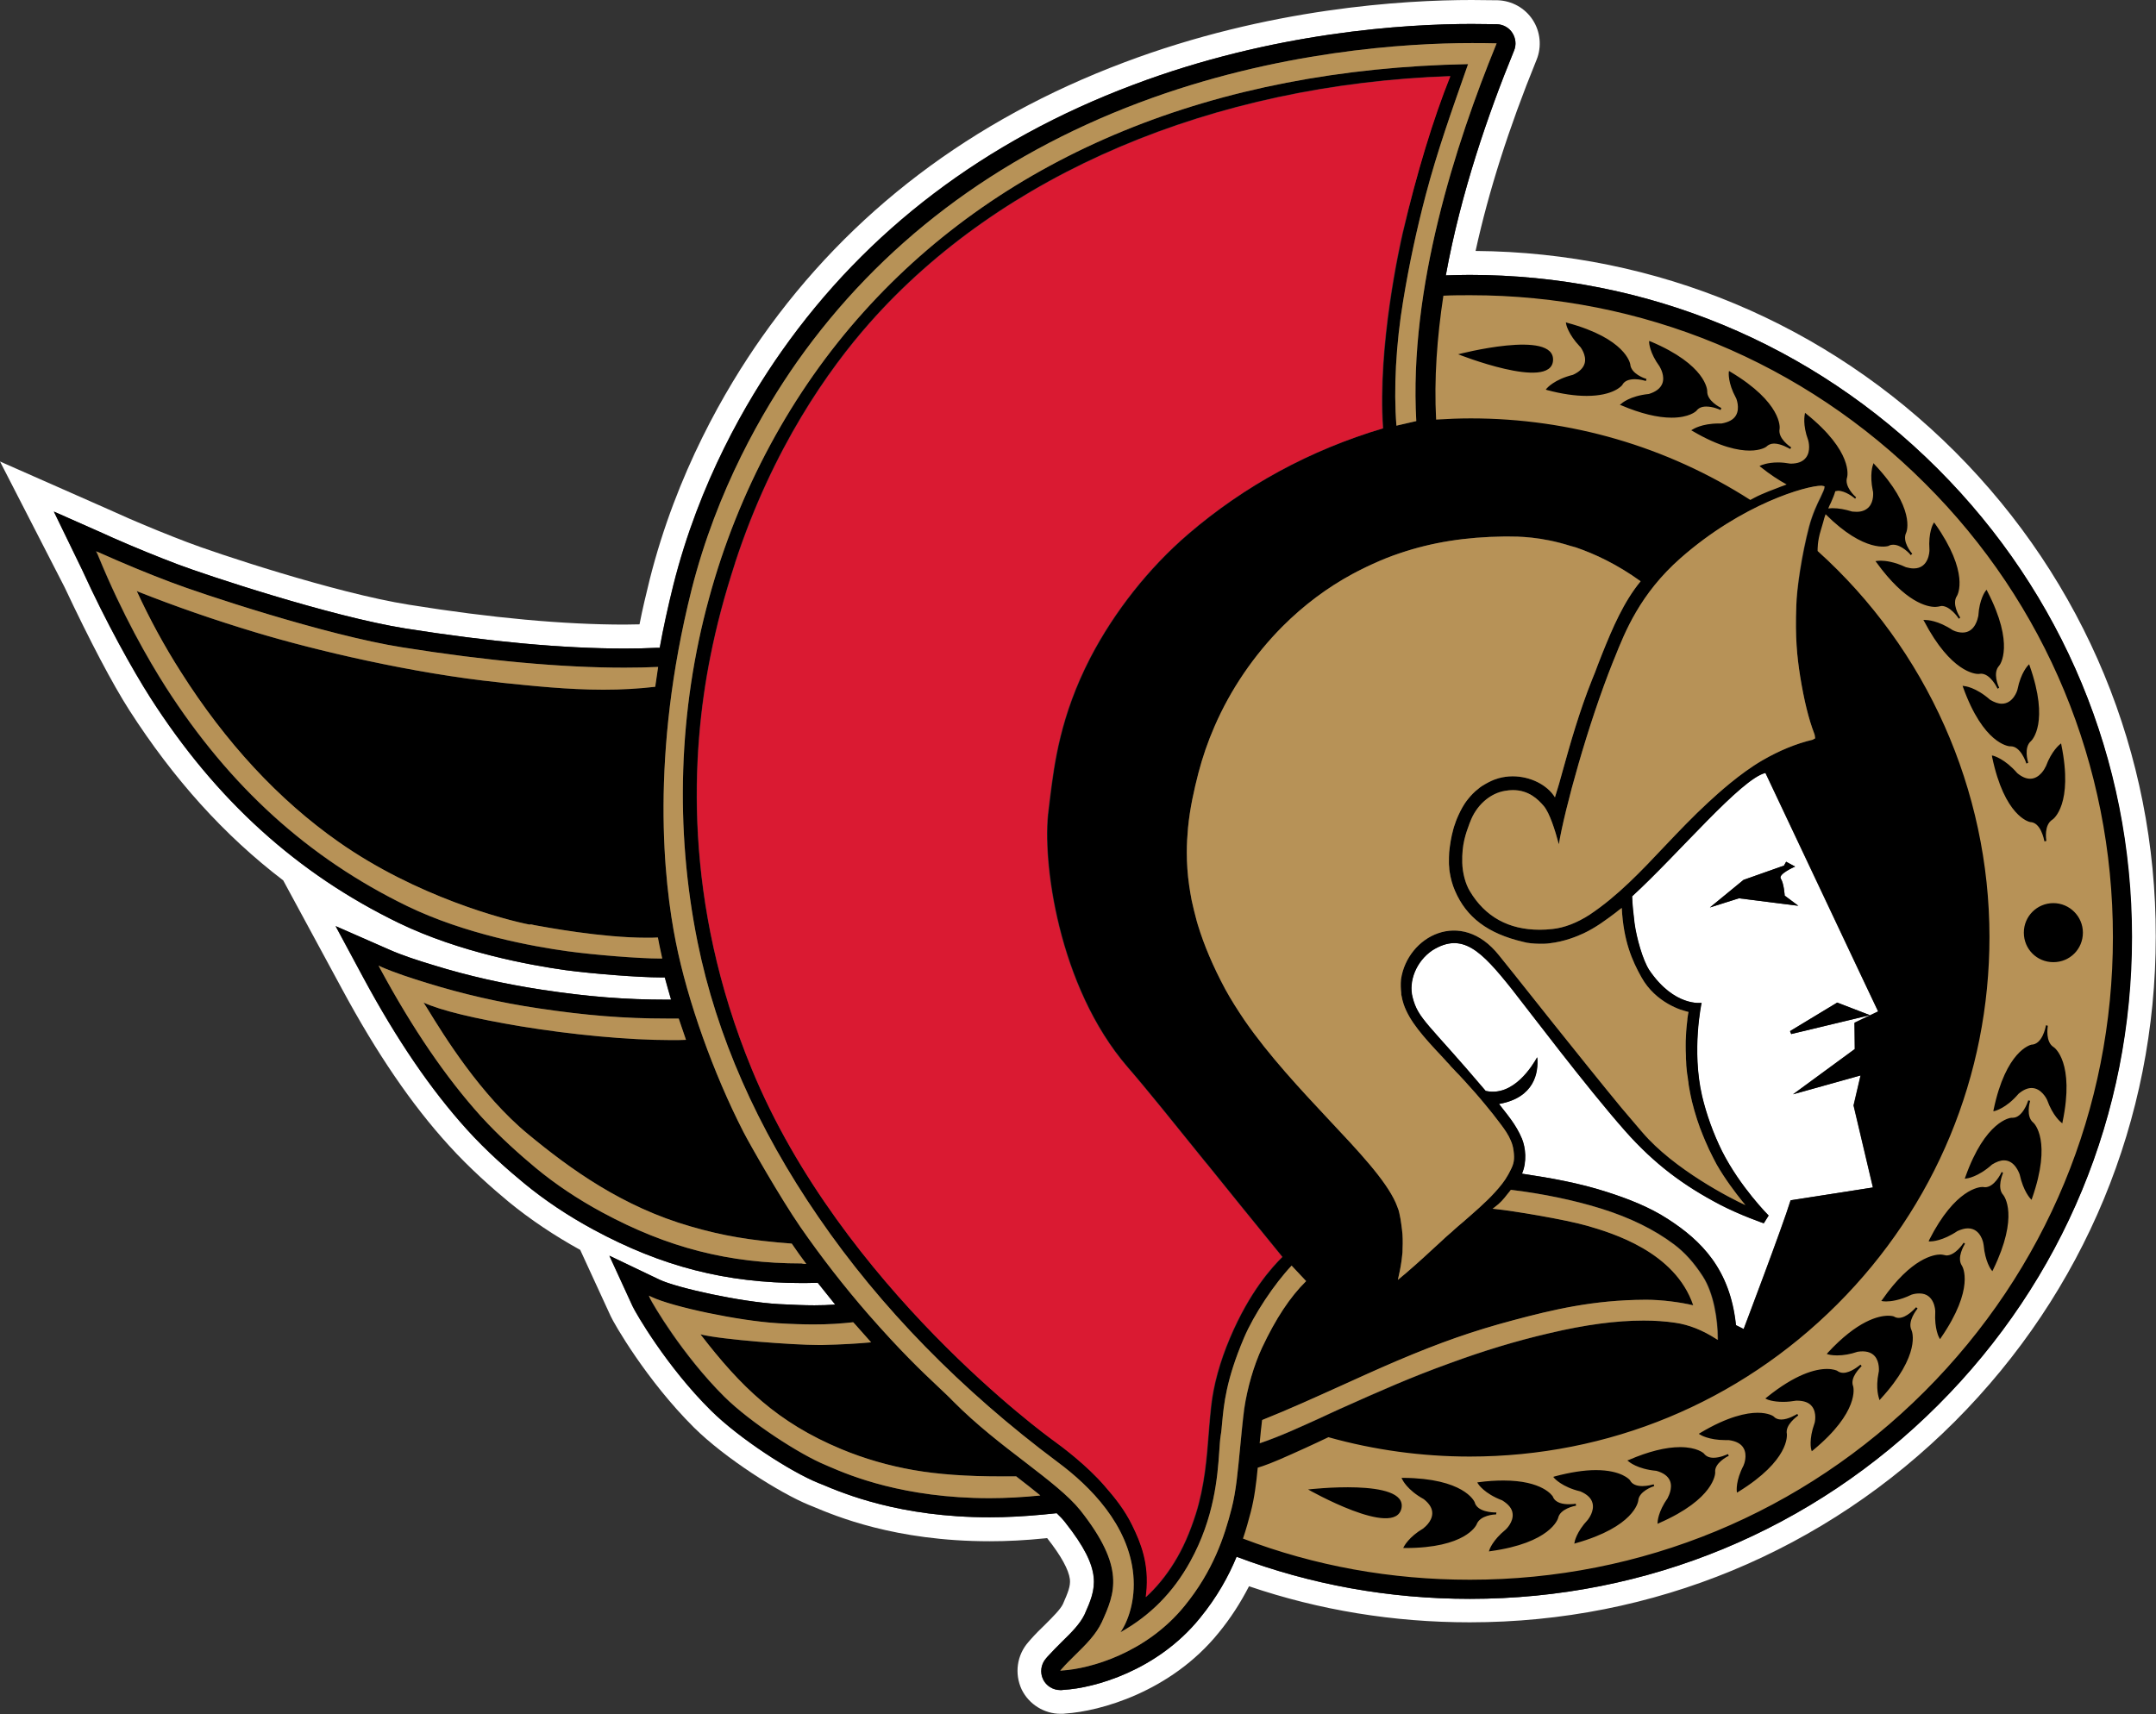 <?xml version="1.0" encoding="utf-8"?>
<svg xmlns="http://www.w3.org/2000/svg" xmlns:xlink="http://www.w3.org/1999/xlink" version="1.1" id="Layer_1" x="0px" y="0px" viewBox="0 0 890.7 708.4" style="enable-background:new 0 0 890.7 708.4;">
<rect x="0" y="0" width="890.7" height="708.4" fill="#333333" stroke="none"/>
<style type="text/css">
	.st0{fill:#FFFFFF;}
	.st1{fill:#B79257;}
	.st2{fill:#DA1A32;}
</style>
<g>
	<path class="st0" d="M807.7,186.7c-53-53-123.3-82.4-198.1-83c5.4-24.7,13.8-51,25-78.5l0.2-0.5c2.2-5.4,1.6-11.6-1.6-16.5&#xD;&#xA;		c-3.2-4.9-8.6-7.9-14.5-8.1l-0.5,0C614.9,0.1,611.5,0,608,0C580,0,524,3.3,464.4,25.8c-63,23.7-113.3,61.9-149.7,113.6&#xD;&#xA;		c-15,21.3-35.2,56-46.3,100.1c-1.5,6.1-3,12.3-4.2,18.5c-2.1,0-4.1,0.1-6.2,0.1c-24.9,0-54.8-2.7-89-8.2&#xD;&#xA;		c-30.4-4.8-81-21.7-91.8-25.9c-7.6-2.9-15.5-6.1-23.6-9.6l-9.2-4.1L0,190.7l26.7,52c10.4,22.1,19.8,40,26.8,50.9&#xD;&#xA;		c18.2,28.3,39.1,51.6,63.5,70.2l24.3,44.9c14.3,26.5,28.7,47.7,44.2,64.7c8.6,9.5,18.1,17.8,24.6,23.2c8.9,7.3,18.9,14,29.6,19.9&#xD;&#xA;		l12.6,27.4c1.3,2.9,14.7,26.4,34.4,46c12.7,12.6,35.3,27,47.5,32l1.5,0.6c9.3,3.9,33.9,14.4,73.2,14.4c7.3,0,14.9-0.4,22.7-1.2&#xD;&#xA;		l1-0.1c5.9,7.5,8.9,13.1,9.4,17c0.3,2.9-0.8,5.5-2.9,10.3c-1.1,2.2-3.9,5-7.2,8.3l-0.1,0.1c-2,1.9-4.2,4.1-6.3,6.5l-0.6,0.7&#xD;&#xA;		c-4.8,5.4-5.9,13.1-2.8,19.7c3,6.1,9.3,10,16,10c0.4,0,0.7,0,1.1,0l0.9-0.1c14.2-0.9,43.5-8.9,63.3-33.3c5-6.1,9.1-12.5,12.6-19.3&#xD;&#xA;		c29.1,9.9,59.7,14.9,91.2,14.9c75.7,0,146.9-29.5,200.4-83c53.5-53.6,83-124.7,83-200.4C890.7,311.5,861.2,240.3,807.7,186.7z&#xD;&#xA;		 M800.6,580.6c-51.7,51.7-120.3,80.1-193.4,80.1c-33.5,0-65.9-5.9-96.4-17.4c-3.3,8-8,16.6-15.2,25.4&#xD;&#xA;		c-17.6,21.7-43.6,28.9-56.2,29.6l-0.9,0.1c-0.2,0-0.3,0-0.5,0c-3,0-5.8-1.7-7.1-4.4c-1.4-2.9-0.9-6.3,1.2-8.7l0.6-0.7&#xD;&#xA;		c2-2.2,4-4.2,5.9-6.1l0.1-0.1c4-3.9,7.4-7.3,9.3-11.2c4.8-10.8,7.9-18-7.9-38c-1-1.3-2.2-2.6-3.6-3.9l-6,0.6&#xD;&#xA;		c-7.5,0.7-14.8,1.1-21.7,1.1h0c-37.2,0-60.5-9.9-69.3-13.6l-1.5-0.6c-11.4-4.6-32.7-18.4-44.3-29.9c-18.4-18.2-31.2-40.5-32.4-43.1&#xD;&#xA;		l-9.6-20.9l20.7,9.9c7.2,3.4,33.4,9.2,49.3,10.1c5.9,0.3,10.6,0.5,14.7,0.5c3,0,5.7-0.1,8.6-0.3c-2.4-3-4.8-6-7.2-9l-5.3,0.1&#xD;&#xA;		c-0.4,0-0.8,0-1.2,0c-31.4,0-57.9-6.8-86.2-22.1c-10.5-5.7-20.1-12.1-28.7-19.2c-6.2-5.1-15.4-13.1-23.6-22.2&#xD;&#xA;		c-14.9-16.5-28.9-37-42.8-62.8l-11.4-21.2l22.1,9.7c5.4,2.4,11.9,4.5,18.2,6.4c14.5,4.5,29.3,7.8,45,10.2&#xD;&#xA;		c19.1,2.9,34.5,4.1,51.7,4.1c0.5,0,1.1,0,1.6,0c-0.9-3.1-1.8-6.2-2.6-9.2l-1.7,0h0c-9,0-28.1-1.5-39.3-3&#xD;&#xA;		c-15-2.1-43.8-7.4-68.7-19.4c-42.1-20.4-75.8-50.9-102.9-93.3c-7.2-11.3-18.1-30.8-28.1-52.7l-11.7-24.1l20.1,8.9l4.2,1.9&#xD;&#xA;		c9.3,4.1,18.4,7.8,27.1,11.1c11.1,4.2,62.7,21.4,93.8,26.4c34.7,5.5,65.2,8.3,90.6,8.3c4.6,0,9.1-0.1,13.5-0.3l1,0&#xD;&#xA;		c1.5-8.3,3.4-16.9,5.6-25.8c10.7-42.7,30.3-76.2,44.8-96.8c35.2-50,84-87,145.1-110C526,13.2,580.7,9.9,608,9.9&#xD;&#xA;		c3.3,0,6.6,0.1,9.9,0.1l0.5,0c2.6,0.1,5,1.4,6.4,3.6c1.4,2.2,1.7,4.9,0.7,7.3l-0.2,0.5c-10.4,25.4-21.8,58.3-28,92.4&#xD;&#xA;		c3.3-0.1,6.6-0.2,9.8-0.2c73.1,0,141.7,28.4,193.4,80.1s80.1,120.3,80.1,193.4C880.8,460.2,852.3,528.9,800.6,580.6z M729.3,319.4&#xD;&#xA;		c-10,2.3-36,33.5-55.1,51c0.1,3.6,0.5,6.8,1,11.1c0.8,6,3.4,15.3,6.1,19.4c10.4,15.3,21.6,13.5,21.6,13.5s-4.2,19.5,0.2,38.5&#xD;&#xA;		c1.8,7.6,4.6,15.4,8.2,22.7c7.5,14.9,19.3,26.7,19.3,26.7l-2,3.2c0,0-9.6-3.3-17.9-7.6c-15.1-7.9-27.2-16.8-39.4-30.6&#xD;&#xA;		c-15.9-18-40.1-50.1-46.8-58.6c-12.6-15.8-20.4-23.7-32.8-16c-6.8,4.6-9.9,12.9-8.2,19.4c2.3,9.1,6.4,10.6,30.2,38.7&#xD;&#xA;		c11.6,2.6,19.5-10.7,21.3-13.9c0.6,6.3-1.1,16.7-15.8,19.3c3.3,4.3,7,8.4,9.5,14.4c1.5,3.7,2.1,9.5,0,14.4&#xD;&#xA;		c12,1.8,23.8,3.9,35.2,7.6c8.4,2.7,17.3,6.1,25,11.1c13.8,8.9,25.8,20.7,28.2,43.9l3.2,1.6c0,0,16.1-42.4,19.4-53.2&#xD;&#xA;		c10.5-1.6,34-5.3,34-5.3l-8-33.9l2.9-12.4l-27.9,7.8l25.5-18.7l0-10.6l9.8-4.7C775.8,418,732.3,325.7,729.3,319.4z M718.4,371.2&#xD;&#xA;		l-12,3.8l13.9-11.4l16.7-5.9l0.9-1.6l3.7,2c0,0-7.2,3.1-5.9,5c1.3,2,1.6,7,1.6,7l5.5,4.2L718.4,371.2z M740,427.3l-0.5-1.2&#xD;&#xA;		l19.5-11.8l13.5,5.2L740,427.3z"/>
	<path d="M743,374.3l-24.6-3.1l-12,3.8l13.9-11.4l16.7-5.9l0.9-1.6l3.7,2c0,0-7.2,3.1-5.9,5c1.3,2,1.6,7,1.6,7L743,374.3z&#xD;&#xA;		 M759,414.3l-19.5,11.8l0.5,1.2l32.5-7.8L759,414.3z M880.8,387.2c0,73.1-28.4,141.7-80.1,193.4s-120.3,80.1-193.4,80.1&#xD;&#xA;		c-33.5,0-65.9-5.9-96.4-17.4c-3.3,8-8,16.6-15.2,25.4c-17.6,21.7-43.6,28.9-56.2,29.6l-0.9,0.1c-0.2,0-0.3,0-0.5,0&#xD;&#xA;		c-3,0-5.8-1.7-7.1-4.4c-1.4-2.9-0.9-6.3,1.2-8.7l0.6-0.7c2-2.2,4-4.2,5.9-6.1l0.1-0.1c4-3.9,7.4-7.3,9.3-11.2&#xD;&#xA;		c4.8-10.8,7.9-18-7.9-38c-1-1.3-2.2-2.6-3.6-3.9l-6,0.6c-7.5,0.7-14.8,1.1-21.7,1.1h0c-37.2,0-60.5-9.9-69.3-13.6l-1.5-0.6&#xD;&#xA;		c-11.4-4.6-32.7-18.4-44.3-29.9c-18.4-18.2-31.2-40.5-32.4-43.1l-9.6-20.9l20.7,9.9c7.2,3.4,33.4,9.2,49.3,10.1&#xD;&#xA;		c5.9,0.3,10.6,0.5,14.7,0.5c3,0,5.7-0.1,8.6-0.3c-2.4-3-4.8-6-7.2-9l-5.3,0.1c-0.4,0-0.8,0-1.2,0c-31.4,0-57.9-6.8-86.2-22.1&#xD;&#xA;		c-10.5-5.7-20.1-12.1-28.7-19.2c-6.2-5.1-15.4-13.1-23.6-22.2c-14.9-16.5-28.9-37-42.8-62.8l-11.4-21.2l22.1,9.7&#xD;&#xA;		c5.4,2.4,11.9,4.5,18.2,6.4c14.5,4.5,29.3,7.8,45,10.2c19.1,2.9,34.5,4.1,51.7,4.1c0.5,0,1.1,0,1.6,0c-0.9-3.1-1.8-6.2-2.6-9.2&#xD;&#xA;		l-1.7,0h0c-9,0-28.1-1.5-39.3-3c-15-2.1-43.8-7.4-68.7-19.4c-42.1-20.4-75.8-50.9-102.9-93.3c-7.2-11.3-18.1-30.8-28.1-52.7&#xD;&#xA;		l-11.7-24.1l20.1,8.9l4.2,1.9c9.3,4.1,18.4,7.8,27.1,11.1c11.1,4.2,62.7,21.4,93.8,26.4c34.7,5.5,65.2,8.3,90.6,8.3&#xD;&#xA;		c4.6,0,9.1-0.1,13.5-0.3l1,0c1.5-8.3,3.4-16.9,5.6-25.8c10.7-42.7,30.3-76.2,44.8-96.8c35.2-50,84-87,145.1-110&#xD;&#xA;		C526,13.2,580.7,9.9,608,9.9c3.3,0,6.6,0.1,9.9,0.1l0.5,0c2.6,0.1,5,1.4,6.4,3.6c1.4,2.2,1.7,4.9,0.7,7.3l-0.2,0.5&#xD;&#xA;		c-10.4,25.4-21.8,58.3-28,92.4c3.3-0.1,6.6-0.2,9.8-0.2c73.1,0,141.7,28.4,193.4,80.1S880.8,314.1,880.8,387.2z M667.1,271.7&#xD;&#xA;		l-0.7,1.7c-10.5,26.2-20.1,61.4-22.4,75.5c-1.6-6-3.8-12.9-6.2-15.8c-2.4-2.8-6.2-6.6-12.8-6.6c-1,0-2.1,0.1-3.2,0.3&#xD;&#xA;		c-6.3,1-12,6.1-14.5,13l-0.1,0.2c-1.7,4.6-3.3,8.9-3.1,16.5c0.1,4.2,1.3,8.7,3.1,11.7c6.3,10.6,16,16,28.9,16&#xD;&#xA;		c1.7,0,3.4-0.1,5.2-0.3c5-0.5,10.3-2.6,15.4-5.9c11.7-7.8,21.2-17.9,31.2-28.5c5.7-6,11.6-12.2,17.9-18c3.9-3.6,13-11.9,22.3-17.3&#xD;&#xA;		c6.9-4,13.9-6.9,20.7-8.5l1.1-0.6l-0.2-1.4l-0.2-0.6c-2.3-6-4.2-13.7-5.8-23.6c-1.3-8.2-2.1-16.2-1.6-29.1&#xD;&#xA;		c0.3-7.1,2.4-21.3,5.4-32.7c1.4-5.3,3.4-9.5,4.8-12.3c1-2.1,1.6-3.4,1.6-4.2l0-0.2l-0.2-0.1l-1-0.2c-6.2,0-32.6,7.4-58.2,29.9&#xD;&#xA;		C677.5,245.4,671.3,261.2,667.1,271.7z M578.3,228.6c-0.9,0.3-1.8,0.6-2.6,0.9c-3.9,1.4-7.7,3.1-11.5,4.9c-1.2,0.6-2.4,1.2-3.6,1.8&#xD;&#xA;		c-0.6,0.3-1.2,0.6-1.7,0.9c-10.6,5.7-20.4,13.1-29,21.7c0,0,0,0.1-0.1,0.1c-11.7,11.8-21.4,25.9-28.1,41.4&#xD;&#xA;		c-2.7,6.2-4.9,12.6-6.6,19.1c-1.8,7-3.5,14.5-4.3,22.7c-0.3,3.3-0.5,6.7-0.5,10.2c0,4.4,0.3,9,1,13.8c0.3,1.9,0.6,3.9,1,5.9&#xD;&#xA;		c0.6,2.8,1.3,5.6,2.1,8.6c0.2,0.6,0.3,1.1,0.5,1.7c2.5,8.2,6.2,17,11.3,26.5c2.4,4.4,5.1,8.6,8,12.9c10.1,14.6,23,28.4,34.7,40.9&#xD;&#xA;		c12.5,13.3,23.5,25,27.7,34.4c0.2,0.5,0.4,1,0.6,1.5c0.2,0.6,0.4,1.1,0.6,1.6c0.1,0.4,0.2,0.8,0.3,1.2c0.4,1.6,0.6,3.1,0.8,4.5&#xD;&#xA;		c0.2,1.5,0.4,2.9,0.5,4.2c0.1,1.3,0.1,2.6,0.1,3.9c0,1.3-0.1,2.5-0.1,3.7c-0.1,1-0.2,1.9-0.3,2.7c0,0.3-0.1,0.5-0.1,0.8&#xD;&#xA;		c-0.4,2.9-1,5.5-1.5,7.8c4.2-3.4,10-8.6,14.5-12.8c0.4-0.4,0.8-0.7,1.2-1.1c1.6-1.4,2.9-2.7,3.9-3.6c0.6-0.5,1.1-1,1.7-1.5&#xD;&#xA;		c0.6-0.5,1.2-1,1.8-1.6c1.2-1.1,2.4-2.1,3.7-3.2c4.7-4.1,9.6-8.3,13.3-12.4c2.2-2.4,4.1-4.8,5.3-7l0.4-0.7c1.3-2.5,2.3-4.2,2.2-7.2&#xD;&#xA;		c0-0.7-0.1-1.4-0.2-2.3c-0.2-1.6-0.6-3-1.2-4.3c-0.9-2.2-2.4-4.4-4.3-6.9c-2-2.7-4-5.2-6-7.6c-1.5-1.8-2.9-3.5-4.4-5.2&#xD;&#xA;		c-0.9-1-1.8-2-2.7-3c-1-1.1-2-2.3-3-3.3c-0.6-0.7-1.2-1.3-1.9-2c-0.5-0.5-1-1.1-1.5-1.6c-0.6-0.6-1.2-1.2-1.7-1.9&#xD;&#xA;		c-0.1-0.1-0.2-0.2-0.3-0.3c-0.4-0.4-0.8-0.8-1.1-1.2c-0.4-0.4-0.8-0.9-1.2-1.3c-8.1-8.6-13.7-14.9-16.1-21.9&#xD;&#xA;		c-0.4-1.2-0.7-2.4-0.9-3.6c-0.1-0.2-0.1-0.5-0.1-0.8c0-0.1,0-0.2,0-0.2c-0.2-1.8-0.3-3.7-0.1-5.7c2.6-17.8,24.8-29.7,40.5-9.9&#xD;&#xA;		l6.1,7.6c0,0,28.9,36.5,44.4,55.3l8,9.4c0.3,0.3,0.5,0.6,0.7,0.8c13,15.3,36.8,27.5,42.6,30.1c-0.4-0.5-0.9-1.1-1.4-1.7&#xD;&#xA;		c-2.8-3.5-7-9-10.5-15.1c-0.9-1.7-1.8-3.4-2.6-5.1c-0.2-0.3-0.3-0.7-0.5-1c-0.5-1.2-1.1-2.4-1.6-3.6c-0.3-0.8-0.7-1.6-1-2.4&#xD;&#xA;		c-1.7-4.1-3.2-8.7-4.5-13.9c-0.4-1.8-0.8-3.6-1.1-5.4c-0.2-0.9-0.3-1.8-0.4-2.8c0-0.2-0.1-0.3-0.1-0.5c-0.1-0.9-0.2-1.9-0.4-2.8&#xD;&#xA;		c-0.1-0.6-0.1-1.3-0.2-1.9c-0.1-0.9-0.2-1.9-0.2-2.8c0-0.1,0-0.1,0-0.2c-0.1-0.9-0.1-1.8-0.1-2.7c-0.1-1.4-0.1-2.8-0.1-4&#xD;&#xA;		c0-1.3,0-2.5,0.1-3.6c0.1-2.9,0.4-5.4,0.6-7.2c0-0.1,0-0.1,0-0.2c0.2-1.3,0.3-2.3,0.5-2.9c-0.7-0.2-1.9-0.5-3.4-1&#xD;&#xA;		c-3-1.1-7.1-3.1-10.9-6.7c-1.9-1.8-3.7-4-5.2-6.7c-3.8-6.8-7.4-14.9-8.1-28.6c-0.9,0.6-1.7,1.3-2.6,2c-4,3-8.1,6.1-13.2,8.5&#xD;&#xA;		c-2.8,1.3-7.9,3.4-14,4.1c-1.3,0.2-2.7,0.2-4.2,0.2c-1.2,0-2.4-0.1-3.5-0.2c-1.1-0.1-2.3-0.3-3.3-0.6&#xD;&#xA;		c-14.5-3.4-23.4-10.1-28.1-21.1c-1.1-2.5-1.8-5.2-2.2-7.8c-0.1-0.7-0.2-1.3-0.2-2c-0.1-0.7-0.1-1.4-0.1-2c0-1.4,0-2.7,0.1-4.1&#xD;&#xA;		c0.3-3,0.8-6.3,1.7-9.5c0.2-0.7,0.4-1.5,0.7-2.2c0.2-0.7,0.5-1.4,0.8-2.2c0.9-2.1,1.9-4.2,3.2-6.2c0.4-0.6,0.9-1.3,1.4-1.9&#xD;&#xA;		c1.2-1.5,2.6-3,4.2-4.2c0.9-0.8,2-1.5,3.1-2.1c0.4-0.2,0.7-0.4,1.1-0.6c0.8-0.4,1.6-0.8,2.4-1.1c0.6-0.2,1.2-0.4,1.8-0.6&#xD;&#xA;		c1.8-0.5,3.8-0.8,5.8-0.8c7.3,0,14.3,3.5,17.5,8.7c0.1-0.3,0.2-0.6,0.3-1c0.8-2.5,1.9-6.2,3.1-10.7c2.8-10.1,6.7-23.9,12-37.1&#xD;&#xA;		c0.8-1.9,1.6-3.9,2.3-5.9c0.6-1.5,1.2-3.1,1.8-4.6c4.3-10.7,8.9-21.5,15.9-30c-9.7-7-18.9-11.3-26.8-14c-0.7-0.2-1.3-0.4-2-0.6&#xD;&#xA;		c-12.3-3.9-21.7-3.9-25.9-3.9l-1.5,0C605.4,221.9,591.6,224.1,578.3,228.6z M473.7,658.4c0,0.2-0.1,0.8-0.2,1.6&#xD;&#xA;		c4.2-3.8,8.4-8.9,11.7-14.3c3.6-5.8,6.4-12.2,8.9-20c3.7-11.7,4.6-23.5,5.4-33.9c0.3-3.8,0.6-7.5,1-10.9c1-8.8,3.6-18.2,7.7-27.9&#xD;&#xA;		c8.2-19.4,17.5-29.4,21.7-33.6c-11.7-14.3-22-27.1-31.2-38.5l-0.2-0.2c-13.8-17.1-24.7-30.7-32.6-39.8&#xD;&#xA;		c-28.7-33.3-35.4-85.5-32.6-106.1c0.2-1.6,0.4-3.2,0.6-5c1.8-14.3,4.2-33.9,16.7-58.1c9.9-19,24.2-37.1,40.4-51&#xD;&#xA;		c23.3-20,50.3-34.7,80.5-43.7c-2.4-34.1,7-75.9,8.1-80.7c5.8-25.4,12.4-47.2,19.5-64.9c-98.3,3.4-185.5,40.4-239.9,102&#xD;&#xA;		c-16.8,19-40,51.6-55.5,98.9l-0.1,0.4c-4.3,13.2-7.6,25.5-10.2,38.6c-7.9,39.6-11.4,101.2,17.1,170.4&#xD;&#xA;		c37.1,90.2,123.1,152.4,123.9,153c5,3.6,14.6,10.9,21.8,19.2c4.1,4.7,8.3,9.8,11.5,16.4C471.4,637.5,474.9,646,473.7,658.4z&#xD;&#xA;		 M273.5,396.1c-0.4-1.9-0.8-3.8-1.2-5.6c-0.2-1-0.4-2-0.6-3.1c-1.5,0.1-3,0.1-4.6,0.1c-18.8,0-41.9-4.4-46.4-5.2l-1.3-0.3l-0.2,0&#xD;&#xA;		h-0.4l0,0.1c-10.2-2-46.7-11.5-79-34.2c-24.8-17.4-46.7-41.1-65.2-70.3c-6.9-10.8-13-22.1-18.2-33.4l0.6,0.3&#xD;&#xA;		c15.1,6,31.5,11.7,48.8,16.9c23.9,7.2,64.5,16.9,100.5,20.6l0.6,0.1c12.8,1.3,27.3,2.9,42.3,2.9c7.6,0,14.6-0.4,21.4-1.2&#xD;&#xA;		c0.4-2.7,0.8-5.4,1.2-8.2c-4.4,0.2-9.1,0.3-13.9,0.3c-25.8,0-56.7-2.8-91.8-8.4c-31.7-5-84.1-22.5-95.3-26.8&#xD;&#xA;		c-9.6-3.6-19.7-7.8-30-12.4l-0.1-0.1h-0.2l-0.9-0.4l0.5,0.9l0,0.2l0.1,0l0.4,1c9.9,24.1,20.6,42.7,27.8,54&#xD;&#xA;		c26.4,41.2,59,70.7,99.7,90.5c23.9,11.6,51.8,16.7,66.3,18.7c10.9,1.5,29.5,3,38.2,3C273,396.1,273.3,396.1,273.5,396.1z&#xD;&#xA;		 M333.1,522.3c-2.1-2.8-4.1-5.6-6-8.4c-17.1-1.3-28.4-3.2-41.8-7.1c-28.2-8.1-49.8-23.8-67.1-38.1c-19.8-16.3-35-41.1-41.5-51.7&#xD;&#xA;		c-0.6-1-1.2-1.9-1.7-2.7c7.2,3.3,21,6.6,40.1,9.8c21.3,3.5,44.5,5.7,62.1,5.7c2.2,0,4.3,0,6.2-0.1c-1-2.9-2-5.9-3-8.8&#xD;&#xA;		c-1.7,0-3.4,0-5,0c-17.6,0-33.4-1.3-52.8-4.2c-16.2-2.4-31.3-5.9-46.2-10.5c-6.5-2-13.3-4.2-19-6.7l-1-0.5l0.5,1&#xD;&#xA;		c13.6,25.2,27.3,45.2,41.7,61.2c7.9,8.7,16.7,16.4,22.7,21.4c8.2,6.8,17.5,13,27.5,18.4c27,14.6,52.4,21.1,82.4,21.1&#xD;&#xA;		C331.9,522.3,332.5,522.3,333.1,522.3z M429.8,617.9c-3.1-2.5-6.4-5.1-10-7.9c-2.2,0-4.3,0.1-6.3,0.1c-14.1,0-26-0.9-36.1-2.6&#xD;&#xA;		c-10.3-1.8-20.4-4.7-30-8.7c-26.3-10.9-41.4-25.7-58.1-47.4c8.7,2.2,38.4,4.4,48.8,4.4l1.4,0c8.4-0.2,14.8-0.5,20.3-1.1&#xD;&#xA;		c-2-2.2-4.1-4.5-6.3-7.1c-0.4-0.4-0.7-0.8-1.1-1.2c-5.3,0.5-10.2,0.9-16.1,0.9c-4.2,0-9-0.2-15.1-0.5c-16-0.9-43.3-6.6-52.2-10.9&#xD;&#xA;		l-1-0.5l0.4,1c1,2.3,13.4,23.6,30.8,40.8c10.8,10.7,31.3,23.9,41.8,28.2l1.6,0.7c8.4,3.5,30.6,13,66.2,13&#xD;&#xA;		C415.7,619,422.8,618.7,429.8,617.9z M514.1,582.2c1.2-8.7,3.9-18,7.3-25.3c5.6-11.9,11.5-20.9,18.2-27.5c-2-2.1-4-4.3-6-6.4&#xD;&#xA;		c-7.1,7.5-15.6,20.2-19.7,29.9c-7.4,17.4-8.3,27.6-9,35c-0.2,2-0.3,3.7-0.6,5.3c-0.3,1.8-0.4,4.1-0.6,6.7c-0.7,10.2-2,27.3-12,45.4&#xD;&#xA;		c-7,12.7-16.5,22.3-28.8,29.2c3-4.3,6.3-13,5.3-23.7c-1.9-20.7-17.9-36.7-31.1-46.5c-39.9-29.8-73.3-63.9-99-101.4&#xD;&#xA;		c-25.3-36.8-42.1-75-49.9-113.5c-9.5-46.9-7.9-96.1,4.7-142.1c12.1-44.5,34.2-85.4,63.9-118.4C415.2,63.9,501.6,28.5,606.5,26.5&#xD;&#xA;		l-1.2,3.4c-5.6,16-11.5,32.5-16.3,50.7c-3.7,14.1-6.8,28.4-9.3,43.6c-3,18-4,36.6-2.8,51.7l8.2-1.9c-3.1-54.9,16.3-114.7,33-155.6&#xD;&#xA;		l0.2-0.5l-0.6,0c-3.2-0.1-6.4-0.1-9.7-0.1c-26.8,0-80.4,3.2-137.3,24.6c-59.5,22.4-107.1,58.5-141.4,107.1&#xD;&#xA;		c-14.1,20.1-33.1,52.7-43.6,94.2c-17.2,68.6-11.5,120.7-6.5,145.6c4.8,24.2,15.5,54.2,27.9,78.4c2.5,4.9,15.2,27.2,23.6,39.4&#xD;&#xA;		c8.6,12.4,18,24.5,28,36c13.4,15.3,21.9,23.4,28.7,29.8c2.3,2.2,4.4,4.1,6.3,6.1c9.7,9.8,20.4,18,29.8,25.2&#xD;&#xA;		c9.6,7.4,17.9,13.8,22.8,19.9c18.8,23.8,14.3,34.2,8.9,46.2c-2.4,5.1-6.5,9.2-10.9,13.5c-1.9,1.9-3.9,3.8-5.7,5.9l-0.6,0.7l0.9-0.1&#xD;&#xA;		c11.3-0.7,34.6-7.1,50.5-26.7c11.8-14.5,16.4-28.5,19.4-40.2c1.9-7.3,2.6-15.9,3.5-25C512.9,593.1,513.4,587.6,514.1,582.2z&#xD;&#xA;		 M709.8,553c0-7.4-1.6-18.5-6.2-25.6c-3.7-5.7-7.5-9.9-11.9-13.2c-8.1-6.1-18.1-11-29.9-14.7c-11.1-3.5-24.7-6.3-37.3-7.8l-0.2,0&#xD;&#xA;		l-0.1,0.2l-1.3,1.6c-1.6,2.1-3,3.7-5.3,5.4l-0.8,0.6l1,0.1c7.1,0.7,28.9,4.3,38.3,7c9.9,2.9,36.1,10.6,43.6,32.8&#xD;&#xA;		c-5.4-1.3-13.2-2.3-19.4-2.3h-0.4c-21.6,0.1-38.2,4.1-54.7,8.5c-16.5,4.4-29.9,9.1-47.8,16.7c-8.2,3.5-16.1,7.1-23.6,10.5&#xD;&#xA;		c-10.2,4.6-20.7,9.4-32.2,14c-0.4,3.2-0.7,6.4-1,9.6c8.8-3,16.7-6.7,25.1-10.5c2.6-1.2,5.1-2.4,7.8-3.6&#xD;&#xA;		c17.2-7.7,29.6-13.2,45.4-18.9c14.1-5.2,27.6-9.3,41.4-12.5c14.8-3.5,27.5-5.2,38.9-5.2c4.6,0,9,0.3,13,0.9&#xD;&#xA;		c5.7,0.8,11.4,3.1,17,6.7l0.6,0.4V553z M766.1,422.6l9.8-4.7c0,0-43.5-92.3-46.5-98.5c-10,2.3-36,33.5-55.1,51&#xD;&#xA;		c0.1,3.6,0.5,6.8,1,11.1c0.8,6,3.4,15.3,6.1,19.4c10.4,15.3,21.6,13.5,21.6,13.5s-4.2,19.5,0.2,38.5c1.8,7.6,4.6,15.4,8.2,22.7&#xD;&#xA;		c7.5,14.9,19.3,26.7,19.3,26.7l-2,3.2c0,0-9.6-3.3-17.9-7.6c-15.1-7.9-27.2-16.8-39.4-30.6c-15.9-18-40.1-50.1-46.8-58.6&#xD;&#xA;		c-12.6-15.8-20.4-23.7-32.8-16c-6.8,4.6-9.9,12.9-8.2,19.4c2.3,9.1,6.4,10.6,30.2,38.7c11.6,2.6,19.5-10.7,21.3-13.9&#xD;&#xA;		c0.6,6.3-1.1,16.7-15.8,19.3c3.3,4.3,7,8.4,9.5,14.4c1.5,3.7,2.1,9.5,0,14.4c12,1.8,23.8,3.9,35.2,7.6c8.4,2.7,17.3,6.1,25,11.1&#xD;&#xA;		c13.8,8.9,25.8,20.7,28.2,43.9l3.2,1.6c0,0,16.1-42.4,19.4-53.2c10.5-1.6,34-5.3,34-5.3l-8-33.9l2.9-12.4l-27.9,7.8l25.5-18.7&#xD;&#xA;		L766.1,422.6z"/>
	<path class="st1" d="M419.8,610.1c3.6,2.8,7,5.4,10,7.9c-7.1,0.7-14.1,1.1-20.9,1.1c-35.6,0-57.9-9.4-66.2-13l-1.6-0.7&#xD;&#xA;		c-10.5-4.3-31-17.5-41.8-28.2c-17.3-17.2-29.7-38.5-30.8-40.8l-0.4-1l1,0.5c8.9,4.2,36.2,9.9,52.2,10.9c6.1,0.4,10.9,0.5,15.1,0.5&#xD;&#xA;		c5.9,0,10.8-0.3,16.1-0.9c0.4,0.4,0.7,0.8,1.1,1.2c2.2,2.5,4.3,4.9,6.3,7.1c-5.5,0.5-11.9,0.9-20.3,1.1l-1.4,0&#xD;&#xA;		c-10.4,0-40.1-2.2-48.8-4.4c16.7,21.7,31.8,36.4,58.1,47.4c9.6,4,19.7,6.9,30,8.7c10.2,1.8,22,2.6,36.1,2.6&#xD;&#xA;		C415.5,610.1,417.6,610.1,419.8,610.1z M333.1,522.3c-2.1-2.8-4.1-5.6-6-8.4c-17.1-1.3-28.4-3.2-41.8-7.1&#xD;&#xA;		c-28.2-8.1-49.8-23.8-67.1-38.1c-19.8-16.3-35-41.1-41.5-51.7c-0.6-1-1.2-1.9-1.7-2.7c7.2,3.3,21,6.6,40.1,9.8&#xD;&#xA;		c21.3,3.5,44.5,5.7,62.1,5.7c2.2,0,4.3,0,6.2-0.1c-1-2.9-2-5.9-3-8.8c-1.7,0-3.4,0-5,0c-17.6,0-33.4-1.3-52.8-4.2&#xD;&#xA;		c-16.2-2.4-31.3-5.9-46.2-10.5c-6.5-2-13.3-4.2-19-6.7l-1-0.5l0.5,1c13.6,25.2,27.3,45.2,41.7,61.2c7.9,8.7,16.7,16.4,22.7,21.4&#xD;&#xA;		c8.2,6.8,17.5,13,27.5,18.4c27,14.6,52.4,21.1,82.4,21.1C331.9,522.3,332.5,522.3,333.1,522.3z M234.6,393.1&#xD;&#xA;		c10.9,1.5,29.5,3,38.2,3c0.3,0,0.5,0,0.8,0c-0.4-1.9-0.8-3.8-1.2-5.6c-0.2-1-0.4-2-0.6-3.1c-1.5,0.1-3,0.1-4.6,0.1&#xD;&#xA;		c-18.8,0-41.9-4.4-46.4-5.2l-1.3-0.3l-0.2,0h-0.4l0,0.1c-10.2-2-46.7-11.5-79-34.2c-24.8-17.4-46.7-41.1-65.2-70.3&#xD;&#xA;		c-6.9-10.8-13-22.1-18.2-33.4l0.6,0.3c15.1,6,31.5,11.7,48.8,16.9c23.9,7.2,64.5,16.9,100.5,20.6l0.6,0.1&#xD;&#xA;		c12.8,1.3,27.3,2.9,42.3,2.9c7.6,0,14.6-0.4,21.4-1.2c0.4-2.7,0.8-5.4,1.2-8.2c-4.4,0.2-9.1,0.3-13.9,0.3&#xD;&#xA;		c-25.8,0-56.7-2.8-91.8-8.4c-31.7-5-84.1-22.5-95.3-26.8c-9.6-3.6-19.7-7.8-30-12.4l-0.1-0.1h-0.2l-0.9-0.4l0.5,0.9l0,0.2l0.1,0&#xD;&#xA;		l0.4,1c9.9,24.1,20.6,42.7,27.8,54c26.4,41.2,59,70.7,99.7,90.5C192.1,386,220,391.1,234.6,393.1z M521.4,556.9&#xD;&#xA;		c5.6-11.9,11.5-20.9,18.2-27.5c-2-2.1-4-4.3-6-6.4c-7.1,7.5-15.6,20.2-19.7,29.9c-7.4,17.4-8.3,27.6-9,35c-0.2,2-0.3,3.7-0.6,5.3&#xD;&#xA;		c-0.3,1.8-0.4,4.1-0.6,6.7c-0.7,10.2-2,27.3-12,45.4c-7,12.7-16.5,22.3-28.8,29.2c3-4.3,6.3-13,5.3-23.7&#xD;&#xA;		c-1.9-20.7-17.9-36.7-31.1-46.5c-39.9-29.8-73.3-63.9-99-101.4c-25.3-36.8-42.1-75-49.9-113.5c-9.5-46.9-7.9-96.1,4.7-142.1&#xD;&#xA;		c12.1-44.5,34.2-85.4,63.9-118.4C415.2,63.9,501.6,28.5,606.5,26.5l-1.2,3.4c-5.6,16-11.5,32.5-16.3,50.7&#xD;&#xA;		c-3.7,14.1-6.8,28.4-9.3,43.6c-3,18-4,36.6-2.8,51.7l8.2-1.9c-3.1-54.9,16.3-114.7,33-155.6l0.2-0.5l-0.6,0&#xD;&#xA;		c-3.2-0.1-6.4-0.1-9.7-0.1c-26.8,0-80.4,3.2-137.3,24.6c-59.5,22.4-107.1,58.5-141.4,107.1c-14.1,20.1-33.1,52.7-43.6,94.2&#xD;&#xA;		c-17.2,68.6-11.5,120.7-6.5,145.6c4.8,24.2,15.5,54.2,27.9,78.4c2.5,4.9,15.2,27.2,23.6,39.4c8.6,12.4,18,24.5,28,36&#xD;&#xA;		c13.4,15.3,21.9,23.4,28.7,29.8c2.3,2.2,4.4,4.1,6.3,6.1c9.7,9.8,20.4,18,29.8,25.2c9.6,7.4,17.9,13.8,22.8,19.9&#xD;&#xA;		c18.8,23.8,14.3,34.2,8.9,46.2c-2.4,5.1-6.5,9.2-10.9,13.5c-1.9,1.9-3.9,3.8-5.7,5.9l-0.6,0.7l0.9-0.1c11.3-0.7,34.6-7.1,50.5-26.7&#xD;&#xA;		c11.8-14.5,16.4-28.5,19.4-40.2c1.9-7.3,2.6-15.9,3.5-25c0.5-5.3,1-10.9,1.7-16.3C515.3,573.5,518,564.2,521.4,556.9z M679.7,537.1&#xD;&#xA;		c-21.6,0.1-38.2,4.1-54.7,8.5c-16.5,4.4-29.9,9.1-47.8,16.7c-8.2,3.5-16.1,7.1-23.6,10.5c-10.2,4.6-20.7,9.4-32.2,14&#xD;&#xA;		c-0.4,3.2-0.7,6.4-1,9.6c8.8-3,16.7-6.7,25.1-10.5c2.6-1.2,5.1-2.4,7.8-3.6c17.2-7.7,29.6-13.2,45.4-18.9&#xD;&#xA;		c14.1-5.2,27.6-9.3,41.4-12.5c14.8-3.5,27.5-5.2,38.9-5.2c4.6,0,9,0.3,13,0.9c5.7,0.8,11.4,3.1,17,6.7l0.6,0.4V553&#xD;&#xA;		c0-7.4-1.6-18.5-6.2-25.6c-3.7-5.7-7.5-9.9-11.9-13.2c-8.1-6.1-18.1-11-29.9-14.7c-11.1-3.5-24.7-6.3-37.3-7.8l-0.2,0l-0.1,0.2&#xD;&#xA;		l-1.3,1.6c-1.6,2.1-3,3.7-5.3,5.4l-0.8,0.6l1,0.1c7.1,0.7,28.9,4.3,38.3,7c9.9,2.9,36.1,10.6,43.6,32.8c-5.4-1.3-13.2-2.3-19.4-2.3&#xD;&#xA;		H679.7z M648.8,225.6c-12.3-3.9-21.7-3.9-25.9-3.9l-1.5,0c-16,0.2-29.8,2.4-43.1,6.9c-0.9,0.3-1.8,0.6-2.6,0.9&#xD;&#xA;		c-3.9,1.4-7.7,3.1-11.5,4.9c-1.2,0.6-2.4,1.2-3.6,1.8c-0.6,0.3-1.2,0.6-1.7,0.9c-10.6,5.7-20.4,13.1-29,21.7c0,0,0,0.1-0.1,0.1&#xD;&#xA;		c-11.7,11.8-21.4,25.9-28.1,41.4c-2.7,6.2-4.9,12.6-6.6,19.1c-1.8,7-3.5,14.5-4.3,22.7c-0.3,3.3-0.5,6.7-0.5,10.2&#xD;&#xA;		c0,4.4,0.3,9,1,13.8c0.3,1.9,0.6,3.9,1,5.9c0.6,2.8,1.3,5.6,2.1,8.6c0.2,0.6,0.3,1.1,0.5,1.7c2.5,8.2,6.2,17,11.3,26.5&#xD;&#xA;		c2.4,4.4,5.1,8.6,8,12.9c10.1,14.6,23,28.4,34.7,40.9c12.5,13.3,23.5,25,27.7,34.4c0.2,0.5,0.4,1,0.6,1.5c0.2,0.6,0.4,1.1,0.6,1.6&#xD;&#xA;		c0.1,0.4,0.2,0.8,0.3,1.2c0.4,1.6,0.6,3.1,0.8,4.5c0.2,1.5,0.4,2.9,0.5,4.2c0.1,1.3,0.1,2.6,0.1,3.9c0,1.3-0.1,2.5-0.1,3.7&#xD;&#xA;		c-0.1,1-0.2,1.9-0.3,2.7c0,0.3-0.1,0.5-0.1,0.8c-0.4,2.9-1,5.5-1.5,7.8c4.2-3.4,10-8.6,14.5-12.8c0.4-0.4,0.8-0.7,1.2-1.1&#xD;&#xA;		c1.6-1.4,2.9-2.7,3.9-3.6c0.6-0.5,1.1-1,1.7-1.5c0.6-0.5,1.2-1,1.8-1.6c1.2-1.1,2.4-2.1,3.7-3.2c4.7-4.1,9.6-8.3,13.3-12.4&#xD;&#xA;		c2.2-2.4,4.1-4.8,5.3-7l0.4-0.7c1.3-2.5,2.3-4.2,2.2-7.2c0-0.7-0.1-1.4-0.2-2.3c-0.2-1.6-0.6-3-1.2-4.3c-0.9-2.2-2.4-4.4-4.3-6.9&#xD;&#xA;		c-2-2.7-4-5.2-6-7.6c-1.5-1.8-2.9-3.5-4.4-5.2c-0.9-1-1.8-2-2.7-3c-1-1.1-2-2.3-3-3.3c-0.6-0.7-1.2-1.3-1.9-2&#xD;&#xA;		c-0.5-0.5-1-1.1-1.5-1.6c-0.6-0.6-1.2-1.2-1.7-1.9c-0.1-0.1-0.2-0.2-0.3-0.3c-0.4-0.4-0.8-0.8-1.1-1.2c-0.4-0.4-0.8-0.9-1.2-1.3&#xD;&#xA;		c-8.1-8.6-13.7-14.9-16.1-21.9c-0.4-1.2-0.7-2.4-0.9-3.6c-0.1-0.2-0.1-0.5-0.1-0.8c0-0.1,0-0.2,0-0.2c-0.2-1.8-0.3-3.7-0.1-5.7&#xD;&#xA;		c2.6-17.8,24.8-29.7,40.5-9.9l6.1,7.6c0,0,28.9,36.5,44.4,55.3l8,9.4c0.3,0.3,0.5,0.6,0.7,0.8c13,15.3,36.8,27.5,42.6,30.1&#xD;&#xA;		c-0.4-0.5-0.9-1.1-1.4-1.7c-2.8-3.5-7-9-10.5-15.1c-0.9-1.7-1.8-3.4-2.6-5.1c-0.2-0.3-0.3-0.7-0.5-1c-0.5-1.2-1.1-2.4-1.6-3.6&#xD;&#xA;		c-0.3-0.8-0.7-1.6-1-2.4c-1.7-4.1-3.2-8.7-4.5-13.9c-0.4-1.8-0.8-3.6-1.1-5.4c-0.2-0.9-0.3-1.8-0.4-2.8c0-0.2-0.1-0.3-0.1-0.5&#xD;&#xA;		c-0.1-0.9-0.2-1.9-0.4-2.8c-0.1-0.6-0.1-1.3-0.2-1.9c-0.1-0.9-0.2-1.9-0.2-2.8c0-0.1,0-0.1,0-0.2c-0.1-0.9-0.1-1.8-0.1-2.7&#xD;&#xA;		c-0.1-1.4-0.1-2.8-0.1-4c0-1.3,0-2.5,0.1-3.6c0.1-2.9,0.4-5.4,0.6-7.2c0-0.1,0-0.1,0-0.2c0.2-1.3,0.3-2.3,0.5-2.9&#xD;&#xA;		c-0.7-0.2-1.9-0.5-3.4-1c-3-1.1-7.1-3.1-10.9-6.7c-1.9-1.8-3.7-4-5.2-6.7c-3.8-6.8-7.4-14.9-8.1-28.6c-0.9,0.6-1.7,1.3-2.6,2&#xD;&#xA;		c-4,3-8.1,6.1-13.2,8.5c-2.8,1.3-7.9,3.4-14,4.1c-1.3,0.2-2.7,0.2-4.2,0.2c-1.2,0-2.4-0.1-3.5-0.2c-1.1-0.1-2.3-0.3-3.3-0.6&#xD;&#xA;		c-14.5-3.4-23.4-10.1-28.1-21.1c-1.1-2.5-1.8-5.2-2.2-7.8c-0.1-0.7-0.2-1.3-0.2-2c-0.1-0.7-0.1-1.4-0.1-2c0-1.4,0-2.7,0.1-4.1&#xD;&#xA;		c0.3-3,0.8-6.3,1.7-9.5c0.2-0.7,0.4-1.5,0.7-2.2c0.2-0.7,0.5-1.4,0.8-2.2c0.9-2.1,1.9-4.2,3.2-6.2c0.4-0.6,0.9-1.3,1.4-1.9&#xD;&#xA;		c1.2-1.5,2.6-3,4.2-4.2c0.9-0.8,2-1.5,3.1-2.1c0.4-0.2,0.7-0.4,1.1-0.6c0.8-0.4,1.6-0.8,2.4-1.1c0.6-0.2,1.2-0.4,1.8-0.6&#xD;&#xA;		c1.8-0.5,3.8-0.8,5.8-0.8c7.3,0,14.3,3.5,17.5,8.7c0.1-0.3,0.2-0.6,0.3-1c0.8-2.5,1.9-6.2,3.1-10.7c2.8-10.1,6.7-23.9,12-37.1&#xD;&#xA;		c0.8-1.9,1.6-3.9,2.3-5.9c0.6-1.5,1.2-3.1,1.8-4.6c4.3-10.7,8.9-21.5,15.9-30c-9.7-7-18.9-11.3-26.8-14&#xD;&#xA;		C650.2,226,649.5,225.8,648.8,225.6z M747.3,217.7c1.4-5.3,3.4-9.5,4.8-12.3c1-2.1,1.6-3.4,1.6-4.2l0-0.2l-0.2-0.1l-1-0.2&#xD;&#xA;		c-6.2,0-32.6,7.4-58.2,29.9c-16.8,14.8-23,30.6-27.2,41.1l-0.7,1.7c-10.5,26.2-20.1,61.4-22.4,75.5c-1.6-6-3.8-12.9-6.2-15.8&#xD;&#xA;		c-2.4-2.8-6.2-6.6-12.8-6.6c-1,0-2.1,0.1-3.2,0.3c-6.3,1-12,6.1-14.5,13l-0.1,0.2c-1.7,4.6-3.3,8.9-3.1,16.5&#xD;&#xA;		c0.1,4.2,1.3,8.7,3.1,11.7c6.3,10.6,16,16,28.9,16c1.7,0,3.4-0.1,5.2-0.3c5-0.5,10.3-2.6,15.4-5.9c11.7-7.8,21.2-17.9,31.2-28.5&#xD;&#xA;		c5.7-6,11.6-12.2,17.9-18c3.9-3.6,13-11.9,22.3-17.3c6.9-4,13.9-6.9,20.7-8.5l1.1-0.6l-0.2-1.4l-0.2-0.6c-2.3-6-4.2-13.7-5.8-23.6&#xD;&#xA;		c-1.3-8.2-2.1-16.2-1.6-29.1C742.2,243.3,744.3,229.2,747.3,217.7z M872.9,387.2c0,70.9-27.6,137.6-77.8,187.8&#xD;&#xA;		c-50.2,50.2-116.9,77.8-187.8,77.8c-32.7,0-64.2-5.7-93.8-17c1.3-3.8,2.3-7.5,3.2-10.9c1.5-5.7,2.3-11.9,2.9-18.4&#xD;&#xA;		c2.7-0.8,6.5-2.2,13.8-5.5c8.8-3.9,14.5-6.7,15.4-7.1c18.9,5.3,38.6,8,58.4,8c57.3,0,111.2-22.3,151.8-62.9&#xD;&#xA;		c40.5-40.5,62.9-94.5,62.9-151.8c0-60.7-25.9-118.9-71-159.5c0-0.7-0.1-4,1.3-8.5c0.3-1.1,0.7-2.3,1-3.4c0.3-1.2,0.6-2.3,1-3.3&#xD;&#xA;		c16.2,16.2,25.7,13.2,26,13.1c0.6-0.4,1.3-0.5,2-0.5c3.3,0,6.8,3.7,7.1,4.2l0.1,0.1l0.1-0.1l-0.1,0.1l0.3-0.3l0.3-0.3v0&#xD;&#xA;		c-0.5-0.5-4.3-5.1-2.5-8.7c0.2-0.4,4-10.1-13.1-28.2l-0.4-0.5l-0.2,0.6c-0.1,0.2-1.5,4-0.1,10.8l0.1,0.4c0,0,0.5,3.9-1.7,6.3&#xD;&#xA;		c-1.2,1.3-2.9,2-5.1,2l-1.8-0.1c-2.9-0.9-5.6-1.4-8.2-1.4l-1.7,0.1c0.3-0.8,0.7-1.6,1.1-2.4c0.7-1.6,1.4-3.2,1.8-4.7l1.1-0.2&#xD;&#xA;		c3.1,0,6.6,2.8,7,3.2l0.1,0.1l0.1-0.1l-0.1,0.1l0.2-0.3l0.2-0.3c-0.5-0.4-5-4.5-3.7-8.3c0.1-0.4,2.6-10.5-16.9-26.2l-0.5-0.4&#xD;&#xA;		l-0.1,0.6c0,0.2-1,4.2,1.4,10.7l0.1,0.4c0,0,1.1,4.1-1,6.8c-1.3,1.7-3.4,2.5-6.4,2.5c-1.8-0.3-3.5-0.5-5.1-0.5&#xD;&#xA;		c-4.6,0-7,1.2-7.1,1.2l-0.6,0.3l0.5,0.4c4,3.2,7.6,5.5,10.7,7.2l-1,0.4c-0.9,0.3-1.9,0.7-2.9,1.1c-2.5,0.9-4.9,1.9-6.5,2.6&#xD;&#xA;		c-2.1,0.9-4,2-4.6,2.3c-34.5-22.1-74.4-33.7-115.5-33.7c-4.7,0-9.5,0.2-14.3,0.5c-0.9-16.8,0.4-34.1,3-51.2&#xD;&#xA;		c3.7-0.2,7.5-0.2,11.2-0.2c70.9,0,137.6,27.6,187.8,77.8C845.2,249.5,872.9,316.2,872.9,387.2z M641.6,149&#xD;&#xA;		c0.9-13.1-39.2-2.6-39.2-2.6S640.7,161.6,641.6,149z M655.5,163.6c11,0,14.5-4.2,14.7-4.5c0.8-1.6,2.6-2.4,5.2-2.4&#xD;&#xA;		c2.1,0,4.1,0.6,4.5,0.7l0.1,0l0.1-0.4l0.1-0.4c-0.7-0.2-6.4-2.1-6.7-6.1c-0.1-0.4-1.9-10.6-26-17.1l-0.6-0.2l0.1,0.6&#xD;&#xA;		c0,0.2,0.8,4.2,5.6,9.3l0.3,0.3c0,0,2.6,3.3,1.8,6.6c-0.5,2-2.2,3.7-4.9,4.9c-7.7,1.9-10.7,5.5-10.8,5.6l-0.4,0.5l0.6,0.2&#xD;&#xA;		C645.2,162.8,650.7,163.6,655.5,163.6z M690.6,172.6c7.2,0,10-2.6,10.2-2.8c0.9-1.2,2.2-1.8,4.1-1.8c2.6,0,5.3,1.1,5.8,1.4l0.1,0&#xD;&#xA;		l0.2-0.4l0.1-0.4c-0.6-0.3-6-3-5.8-7c0-0.4-0.4-10.8-23.4-20.5l-0.6-0.2l0,0.6c0,0.2,0.2,4.3,4.3,9.9l0.2,0.4c0,0,2.2,3.6,0.9,6.8&#xD;&#xA;		c-0.8,1.9-2.6,3.3-5.5,4.2c-7.9,0.8-11.3,3.9-11.5,4.1l-0.5,0.4l0.6,0.2C677.8,170.9,684.8,172.6,690.6,172.6z M740,184.9&#xD;&#xA;		c-0.6-0.4-5.6-3.8-4.8-7.7c0.1-0.4,1.1-10.8-20.4-23.6l-0.5-0.3l-0.1,0.6c0,0.2-0.4,4.3,2.9,10.4l0.2,0.4c0,0,1.6,3.9-0.1,6.9&#xD;&#xA;		c-1,1.8-3.1,2.9-6,3.4l-1.1,0c-7.2,0-10.7,2.4-10.9,2.5l-0.5,0.3l0.5,0.3c11.4,6.7,19.1,8.1,23.6,8.1c4.7,0,6.8-1.5,6.9-1.6&#xD;&#xA;		c0.8-0.8,1.9-1.3,3.2-1.3c2.9,0,6.2,2,6.6,2.2l0.1,0l0.2-0.3L740,184.9z M838.7,321.8c-1.7,0-3.5-0.8-5.3-2.3&#xD;&#xA;		c-5.2-6-9.7-7.1-9.9-7.2l-0.6-0.1l0.1,0.6c5.1,24.5,15.2,26.8,15.7,26.9c4.4,0.1,5.7,7.1,5.9,7.9l0,0.1l0.4-0.1l0.4-0.1&#xD;&#xA;		c-0.1-0.7-1-6.6,2.5-8.8c0.4-0.2,8.7-6.4,3.7-30.9l-0.1-0.6l-0.5,0.4c-0.1,0.1-3.4,2.6-5.8,9.1L845,317&#xD;&#xA;		C845,317.1,842.8,321.8,838.7,321.8z M799.5,250.8l1.1-0.1l1.5-0.3c3.5,0,6.7,4.6,7.1,5.2l0,0.1l0.3-0.2l0.3-0.3&#xD;&#xA;		c-0.4-0.6-3.6-5.7-1.3-9c0.2-0.4,5.3-9.4-9.1-29.8l-0.4-0.5l-0.3,0.5c-0.1,0.1-2.1,3.7-1.6,10.7l0,0.4c0,0.3-0.2,7.4-6.5,7.4&#xD;&#xA;		c-1,0-2.1-0.2-3.2-0.5c-4.9-2.3-8.6-2.7-10.4-2.7c-1,0-1.5,0.1-1.6,0.1l-0.6,0.1l0.4,0.5C787.2,249,796.2,250.8,799.5,250.8z&#xD;&#xA;		 M817.2,278.5l0.2,0l1-0.1c3.8,0,6.5,5.5,6.8,6.1l0,0.1l0.4-0.2l0.3-0.2c-0.3-0.6-2.8-6.1,0-9.1c0.3-0.3,6.6-8.6-4.9-30.8l-0.3-0.6&#xD;&#xA;		l-0.4,0.5c-0.1,0.1-2.6,3.4-3,10.3l-0.1,0.4c-0.1,0.3-1.1,6.5-6.4,6.5c-1.3,0-2.7-0.3-4.1-1c-6-4-10.5-4.2-11.3-4.2l-0.8,0l0.3,0.5&#xD;&#xA;		C806,277.9,816.1,278.5,817.2,278.5z M830.2,308.4l0.5,0c4,0,6.2,6.3,6.4,7l0,0.1l0.4-0.1l0.4-0.2c-0.2-0.7-1.9-6.4,1.2-9&#xD;&#xA;		c0.3-0.3,7.7-7.6-0.6-31.1l-0.2-0.6l-0.4,0.4c-0.1,0.1-3,3-4.4,9.9l-0.1,0.4c0,0.1-1.7,5.6-6.4,5.6c-1.5,0-3.1-0.6-4.8-1.6&#xD;&#xA;		c-6-5.3-10.6-5.7-10.8-5.7l-0.6-0.1l0.2,0.6C819.4,307.4,829.7,308.3,830.2,308.4z M540.4,615.5c0,0,36,20.5,38.6,7.7&#xD;&#xA;		C581.4,610.7,540.4,615.5,540.4,615.5z M618.1,625.8l0-0.4L618.1,625.8L618.1,625.8L618.1,625.8l0.1-0.8l-0.3,0&#xD;&#xA;		c-1.3,0-7.7-0.2-8.7-4.3c-0.2-0.4-4.5-9.8-29.5-10H579l0.3,0.6c0.1,0.2,2,4.4,8.9,8.2c2.4,1.9,3.6,3.9,3.5,6&#xD;&#xA;		c-0.1,3.4-3.5,5.9-3.5,5.9l-0.2,0.2c-6.1,3.6-7.9,7.4-8,7.5l-0.3,0.6l0.9,0c24.8,0,29.2-9.3,29.4-9.7&#xD;&#xA;		C611.4,626.1,617.4,625.8,618.1,625.8z M651.1,622.2L651.1,622.2l-0.1-0.4L651.1,622.2L651.1,622.2L651.1,622.2l-0.1-0.8l-0.1,0&#xD;&#xA;		l0,0c-0.3,0.1-1.4,0.2-2.7,0.2c-2.5,0-5.7-0.5-6.7-3.2c-0.2-0.3-4.2-6.6-20.4-6.6c-3.1,0-6.6,0.2-10.2,0.7l-0.6,0.1l0.3,0.5&#xD;&#xA;		c0.1,0.2,2.6,4.1,10,6.9c2.6,1.6,4.1,3.4,4.3,5.5c0.4,3.4-2.6,6.3-2.6,6.3l-0.3,0.3c-5.4,4.4-6.7,8.3-6.7,8.4l-0.2,0.6l0.6-0.1&#xD;&#xA;		c24.8-3.4,27.9-13.3,28-13.7C644.5,623.5,650.4,622.3,651.1,622.2z M683.4,614.1L683.4,614.1l-0.2-0.7l-0.1,0&#xD;&#xA;		c-0.4,0.1-2.4,0.7-4.6,0.7c-2.5,0-4.3-0.8-5.1-2.4c-0.1-0.2-3.5-4.2-14.1-4.2c-4.9,0-10.6,0.9-17,2.6l-0.6,0.2l0.4,0.5&#xD;&#xA;		c0.1,0.1,3.2,3.7,10.8,5.5c2.8,1.2,4.5,2.8,5,4.8c0.9,3.3-1.7,6.6-1.7,6.6l-0.2,0.3c-4.8,5.1-5.5,9.2-5.5,9.3l-0.1,0.6l0.6-0.2&#xD;&#xA;		c24.1-6.8,25.7-17,25.8-17.5C677,616.3,682.7,614.3,683.4,614.1l-0.2-0.3L683.4,614.1L683.4,614.1z M714.2,601.6L714.2,601.6&#xD;&#xA;		l-0.3-0.7l-0.1,0v0c-0.5,0.2-3.2,1.5-5.9,1.5c-1.8,0-3.1-0.6-4-1.8c-0.1-0.1-2.8-2.6-9.8-2.6c-5.9,0-13.1,1.8-21.2,5.3l-0.6,0.2&#xD;&#xA;		l0.5,0.4c0.1,0.1,3.6,3.2,11.5,3.9c2.9,0.8,4.8,2.2,5.6,4.1c1.3,3.1-0.8,6.8-0.8,6.8l-0.1,0.3c-4.1,5.8-4.2,9.9-4.2,10.1l0,0.6&#xD;&#xA;		l0.6-0.3c22.9-10,23.2-20.4,23.2-20.9C708.1,604.7,713.5,601.9,714.2,601.6l-0.2-0.3L714.2,601.6L714.2,601.6z M742.9,584.9&#xD;&#xA;		L742.9,584.9l-0.4-0.6l0,0l0,0c-0.4,0.2-3.7,2.3-6.6,2.3c-1.3,0-2.4-0.4-3.2-1.3c-0.1-0.1-2.1-1.5-6.6-1.5&#xD;&#xA;		c-4.5,0-12.3,1.5-23.8,8.4l-0.5,0.3l0.5,0.3c0.1,0.1,3.6,2.3,10.5,2.3l1.4,0c3,0.4,5.1,1.5,6.1,3.3c1.7,2.9,0.2,6.8,0.1,6.9&#xD;&#xA;		l-0.1,0.3c-3.3,6.3-2.8,10.4-2.8,10.6l0.1,0.6l0.5-0.3c21.3-13.1,20.1-23.4,20.1-23.9C737.4,588.8,742.3,585.4,742.9,584.9&#xD;&#xA;		l-0.2-0.2L742.9,584.9L742.9,584.9z M769.1,564.5L769.1,564.5l-0.5-0.6l-0.1,0.1v0c-0.4,0.3-3.9,3.3-7,3.3c-1,0-1.8-0.3-2.6-0.9&#xD;&#xA;		c-0.1,0-1.4-0.7-4.1-0.7c-4.8,0-13,2.1-25,11.8l-0.5,0.4l0.6,0.3c0.1,0.1,2.4,1.1,6.8,1.1c1.7,0,3.6-0.2,5.4-0.5h0.2&#xD;&#xA;		c3,0,5.1,0.8,6.3,2.4c2.1,2.7,1.1,6.7,1.1,6.7l-0.1,0.3c-2.4,6.7-1.4,10.7-1.3,10.9l0.2,0.6l0.5-0.4c19.3-15.9,16.7-26,16.6-26.4&#xD;&#xA;		C764.1,569.2,768.6,565.1,769.1,564.5l-0.3-0.2L769.1,564.5L769.1,564.5z M792.2,540.7L792.2,540.7l-0.6-0.5l-0.1,0.1&#xD;&#xA;		c-0.4,0.4-3.8,4.3-7.1,4.3c-0.7,0-1.4-0.2-2-0.6c0,0-0.8-0.3-2.3-0.3c-4,0-12.7,2-25,15.3l-0.4,0.5l0.6,0.2c0.1,0,1.3,0.4,3.7,0.4&#xD;&#xA;		c2.6,0,5.5-0.5,8.4-1.5c3.2-0.5,5.6,0.1,7.1,1.8c2.1,2.4,1.7,6.2,1.7,6.3l-0.1,0.5c-1.4,6.8,0.2,10.6,0.2,10.8l0.2,0.6l0.4-0.5&#xD;&#xA;		c16.9-18.4,13-28,12.8-28.4C787.9,546,791.8,541.3,792.2,540.7l-0.3-0.2L792.2,540.7L792.2,540.7z M811.8,513.9L811.8,513.9&#xD;&#xA;		l-0.6-0.4l0,0.1c-0.4,0.6-3.5,5.2-7.1,5.2l-1.5-0.3l-0.9-0.1c-2.6,0-12,1.3-24.1,18.7l-0.4,0.5l0.6,0.1c0,0,0.5,0.1,1.4,0.1&#xD;&#xA;		c1.8,0,5.6-0.4,10.5-2.8c1.2-0.4,2.3-0.5,3.3-0.5c6.2,0,6.5,7,6.5,7.3l0,0.4c-0.4,7,1.6,10.6,1.7,10.7l0.3,0.5l0.3-0.5&#xD;&#xA;		c14.2-20.6,9-29.5,8.7-29.9C808.3,519.7,811.4,514.6,811.8,513.9L811.8,513.9l-0.3-0.1L811.8,513.9L811.8,513.9z M827.6,493.8&#xD;&#xA;		c-2.7-2.9-0.3-8.5-0.1-9.1l-0.3-0.2l0.4,0.1l0,0l0,0l-0.7-0.3l0,0.1c-0.3,0.6-3,6.2-6.8,6.2l-1-0.1h-0.1c-1.1,0-11.2,0.6-22,21.9&#xD;&#xA;		l-0.2,0.6h0.6c0.8,0,5.2-0.2,11.3-4.3c1.6-0.7,3-1.1,4.3-1.1c5.3,0,6.4,6.1,6.4,6.4l0.1,0.5c0.6,6.9,3.1,10.2,3.2,10.3l0.4,0.5&#xD;&#xA;		l0.3-0.6C834.3,502.3,827.9,494.2,827.6,493.8z M840,463.9c-3.1-2.5-1.5-8.3-1.3-9v0l-0.4-0.1l0.4,0.1l0,0h0l-0.8-0.2l0,0.1&#xD;&#xA;		c-0.2,0.7-2.4,7.1-6.4,7.1l-0.5,0c-0.4,0-10.8,1.1-19.1,24.6l-0.2,0.6l0.6-0.1c0.2,0,4.8-0.5,10.7-5.8c1.8-1.1,3.4-1.7,4.9-1.7&#xD;&#xA;		c4.6,0,6.3,5.5,6.4,5.6l0.1,0.3c1.5,6.9,4.4,9.9,4.5,10l0.4,0.4l0.2-0.6C847.8,471.5,840.4,464.2,840,463.9z M848.4,432.7&#xD;&#xA;		c-3.4-2.1-2.5-8.1-2.4-8.8l-0.4-0.1l0.3,0l0.1,0l0,0h0l-0.8-0.1l0,0.1h0c-0.1,0.8-1.5,7.8-6,7.9c-0.4,0.1-10.5,2.5-15.6,26.9&#xD;&#xA;		l-0.1,0.6l0.6-0.1c0.2-0.1,4.7-1.1,9.8-7.1c1.9-1.6,3.7-2.4,5.4-2.4c4.1,0,6.3,4.7,6.3,4.7l0.1,0.2c2.4,6.7,5.7,9.2,5.8,9.3&#xD;&#xA;		l0.5,0.4l0.1-0.6C857.2,439.1,848.8,432.9,848.4,432.7z M860.5,385.4c0-6.7-5.5-12.2-12.2-12.2c-6.7,0-12.2,5.4-12.2,12.2&#xD;&#xA;		s5.4,12.2,12.2,12.2S860.5,392.2,860.5,385.4z"/>
	<path class="st2" d="M599.2,31.5c-98.3,3.4-185.5,40.4-239.9,102c-16.8,19-40,51.6-55.5,98.9l-0.1,0.4&#xD;&#xA;		c-4.3,13.2-7.6,25.5-10.2,38.6c-7.9,39.6-11.4,101.2,17.1,170.4c37.1,90.2,123.1,152.4,123.9,153c5,3.6,14.6,10.9,21.8,19.2&#xD;&#xA;		c4.1,4.7,8.3,9.8,11.5,16.4c3.4,7.1,7,15.6,5.7,28c0,0.2-0.1,0.8-0.2,1.6c4.2-3.8,8.4-8.9,11.7-14.3c3.6-5.8,6.4-12.2,8.9-20&#xD;&#xA;		c3.7-11.7,4.6-23.5,5.4-33.9c0.3-3.8,0.6-7.5,1-10.9c1-8.8,3.6-18.2,7.7-27.9c8.2-19.4,17.5-29.4,21.7-33.6&#xD;&#xA;		c-11.7-14.3-22-27.1-31.2-38.5l-0.2-0.2c-13.8-17.1-24.7-30.7-32.6-39.8c-28.7-33.3-35.4-85.5-32.6-106.1c0.2-1.6,0.4-3.2,0.6-5&#xD;&#xA;		c1.8-14.3,4.2-33.9,16.7-58.1c9.9-19,24.2-37.1,40.4-51c23.3-20,50.3-34.7,80.5-43.7c-2.4-34.1,7-75.9,8.1-80.7&#xD;&#xA;		C585.5,71,592.1,49.2,599.2,31.5z"/>
</g>
</svg>